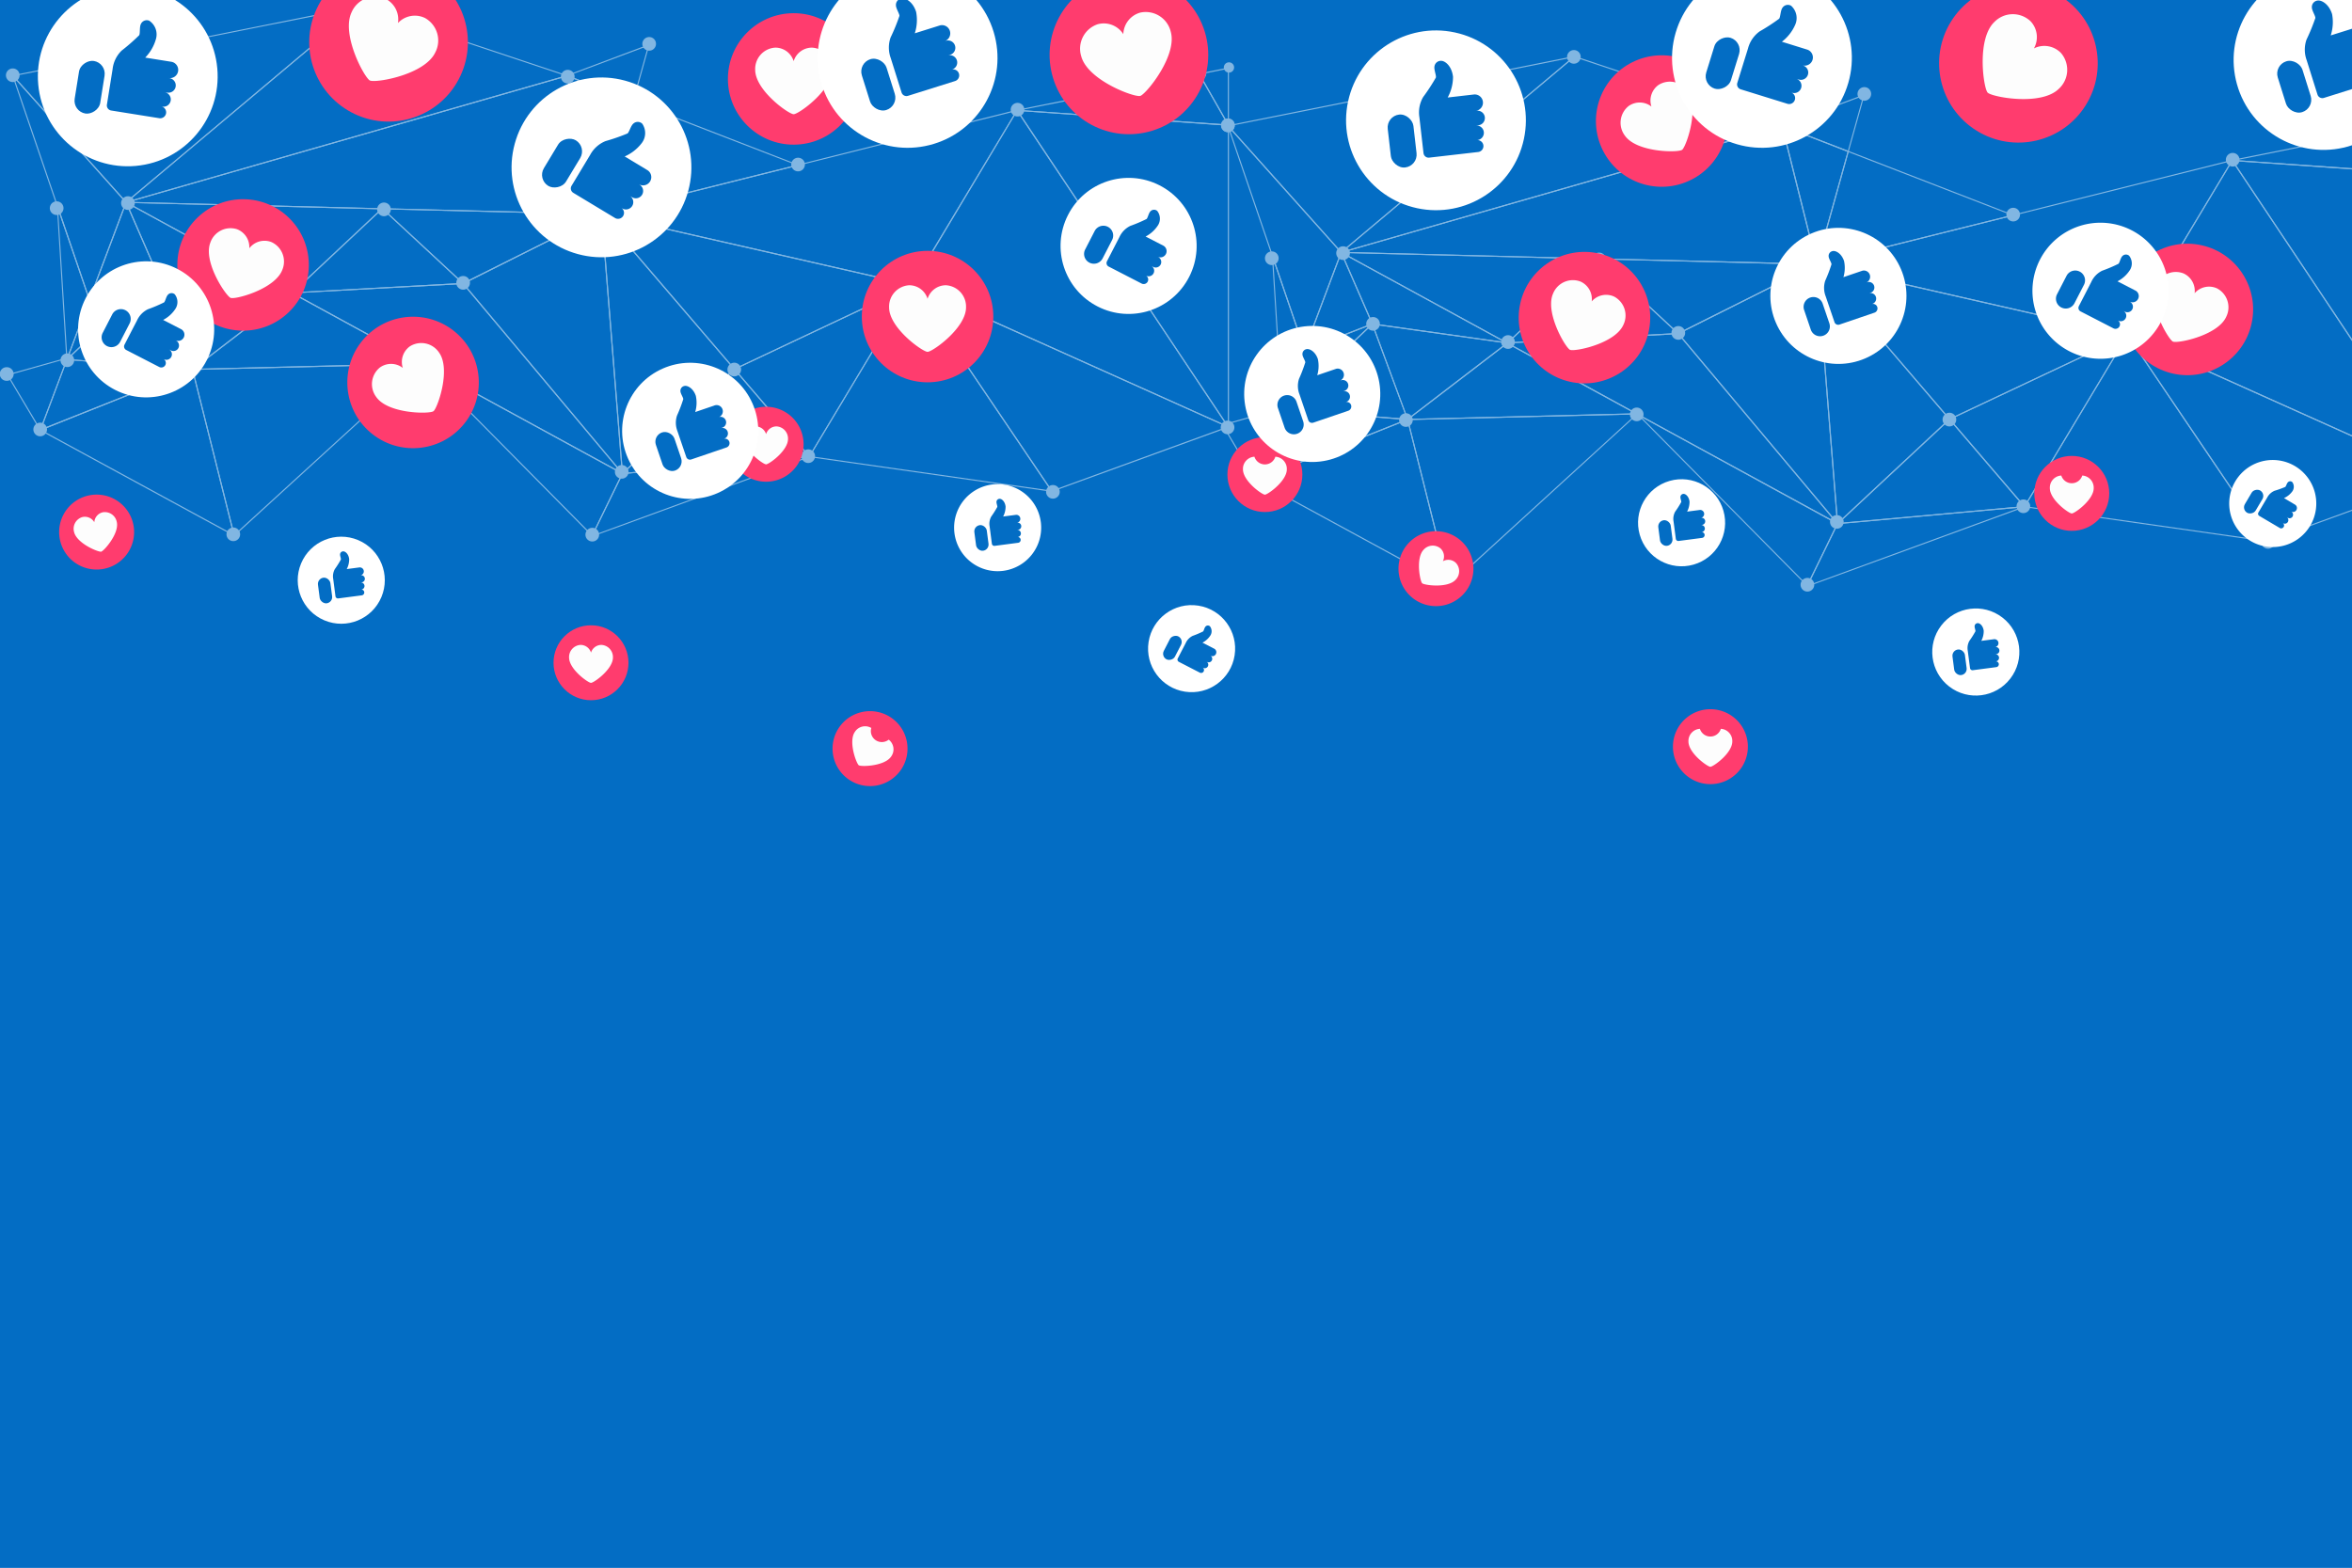 <svg xmlns="http://www.w3.org/2000/svg" xmlns:xlink="http://www.w3.org/1999/xlink" width="300" height="200" viewBox="0 0 300 200"><defs><style>.a{fill:#036dc4;}.b{clip-path:url(#a);}.c{opacity:0.5;}.d{fill:#fff;}.e{fill:#ff3c6e;}.f{fill:#fdfdfd;}</style><clipPath id="a"><rect class="a" width="300" height="200"/></clipPath></defs><rect class="a" width="300" height="200"/><rect class="a" width="300" height="200"/><g class="b"><g class="c"><path class="d" d="M60.815,103.116l.171-.137,12.746-9.77.046.028,16.742,9.144-.262.011ZM73.749,93.38l-12.507,9.577,28.753-.7Z" transform="translate(-36.48 -55.911)"/><path class="d" d="M133.865,115.517l.416.228,25.5,13.927-.028.062-3.905,8.009-.068-.063ZM159.6,129.734l-24.973-13.647,21.189,21.422Z" transform="translate(-80.298 -69.292)"/><path class="d" d="M12.692,125.412v-.1l.046-.017,19.472-7.753.023.08,5.352,21.331-.142-.074Zm19.428-7.684-19.2,7.644,24.449,13.3Z" transform="translate(-7.613 -70.505)"/><path class="d" d="M61.141,116.528h.086l29.243-.712.143.085-.074.057L66.505,137.917l-.034-.12Zm29.2-.575-29.026.713,5.261,20.989Z" transform="translate(-36.675 -69.472)"/><path class="d" d="M92.824,91.5l.12-.109h.017l21.816-1.2.028.028,20.556,24.529-.325-.177-25.447-13.9-.08-.091-.091-.011Zm21.889-1.164-21.564,1.18,16.326,8.927h.092l.114.12,25.1,13.709Z" transform="translate(-55.68 -54.099)"/><path class="d" d="M49.845,87.111l.114.012L67.1,89.534l.188.092-.08.062L54.417,99.493l-.029-.091Zm17.169,2.548L50.061,87.282,54.48,99.264Z" transform="translate(-29.899 -52.253)"/><path class="d" d="M12.593,123.609l.052-.142,3.4-9.047.046.011,16.32,1.277Zm3.54-9.047-3.306,8.8L31.8,115.8Z" transform="translate(-7.554 -68.634)"/><path class="d" d="M39.475,64.319l.291.012,32.812.821-.125.114L60.994,76.005l-.159-.018Zm32.76.963-32.19-.809L60.886,75.862h.057Z" transform="translate(-23.679 -38.581)"/><path class="d" d="M20.927,98.193l3.032-8.083.063.171,8.892-3.455-.262.245Zm3.055-7.746L21.269,97.68,32.3,87.215Z" transform="translate(-12.553 -52.083)"/><path class="d" d="M20.956,98.116l.1-.12,11.6-10.985.034.1L37.225,99.4l-.109-.011ZM32.6,87.257,21.269,98l15.756,1.242Z" transform="translate(-12.57 -52.194)"/><path class="d" d="M3.661,23.405l14.7,16.434-.018.034L13.6,52.483l-.068-.177ZM18.2,39.868,4.015,24.009,13.6,52.078Z" transform="translate(-2.196 -14.039)"/><path class="d" d="M3.775,10.694l.114-.017L48.318,1.8l-.206.171L18.339,26.986l-.046-.057ZM47.816,2.041,4.043,10.785,18.357,26.8Z" transform="translate(-2.264 -1.077)"/><path class="d" d="M121.5,66.37l28.4.7-17.956,9-.034-.04Zm27.841.832-27.482-.678,10.1,9.366Z" transform="translate(-72.881 -39.812)"/><path class="d" d="M39.075,40.239l.434-.125,56.3-16.167.017.074,4.446,17.74h-.091L72.2,41.06l-.011.005h-.023ZM95.7,24.118l-55.727,16,32.162.816.062-.068.063.068,27.824.684Z" transform="translate(-23.439 -14.364)"/><path class="d" d="M147.341,76.941l.074-.04,17.769-8.893.011.108,2.657,33.3Zm17.717-8.716-17.5,8.761L167.68,101Z" transform="translate(-88.382 -40.794)"/><path class="d" d="M180.476,23.89l.126.04,8.488,3.295-.017.051-4.087,14.65-.063-.251ZM188.93,27.3l-8.254-3.192L185,41.384Z" transform="translate(-108.258 -14.33)"/><path class="d" d="M191.53,46.669l.023-.12,4.042-14.468.074.028,21.222,8.22-.21.051Zm4.156-14.4-3.962,14.205L216.441,40.3Z" transform="translate(-114.888 -19.244)"/><path class="d" d="M197.9,130.944l.154-.137,14.331-13.367.057.051,9.639,11.27-.125.005Zm14.479-13.3L198.3,130.773l23.5-2.132Z" transform="translate(-118.708 -70.446)"/><path class="d" d="M191.3,68.008l.2.046,39.7,9.064-.062.136-.028.012L208.427,87.971l-.051-.04ZM230.944,77.2l-39.264-8.967L208.45,87.805Z" transform="translate(-114.752 -40.794)"/><path class="d" d="M233.825,101.421l.092-.04L256.77,90.6l-.114.188L243.5,112.713l-.062-.068Zm22.6-10.506-22.38,10.551,9.446,11.013Z" transform="translate(-140.259 -54.347)"/><path class="d" d="M191.545,67.766l.142.16,16.976,19.826-.046.046L194.224,101.21l-.006-.148Zm16.93,19.974L191.716,68.182l2.628,32.726Z" transform="translate(-114.897 -40.649)"/><path class="d" d="M92.71,77.264l.148-.125L104.31,66.4h.126l.017.011,10.392,9.646-.16.011Zm11.652-10.734L93.092,77.11l21.417-1.174-10.124-9.406Z" transform="translate(-55.612 -39.829)"/><path class="d" d="M39.446,27.1l.257-.216,29.774-25L96.216,10.8,96,10.864ZM69.493,2.034,40.033,26.785l55.716-16Z" transform="translate(-23.661 -1.128)"/><path class="d" d="M180.234,18.1l.171-.062,10.569-3.968-.034.126-2.03,7.268Zm10.535-3.8-10.147,3.8,8.2,3.175Z" transform="translate(-108.112 -8.443)"/><path class="d" d="M322.9,28.132l.507-.1,23.275-4.657.028.046,3.733,6.549v.086h-.08Zm23.714-4.595L323.94,28.069l26.319,1.841Z" transform="translate(-193.692 -14.023)"/><path class="d" d="M381.979,22.286l.091-.017,3.813-.758v7.6l-.136-.222Zm3.762-.6-3.545.707,3.545,6.2Z" transform="translate(-229.128 -12.903)"/><path class="d" d="M323.871,35l.137.006,27.02,1.887V75.422l.188.1-.188.012v.188l-.159-.222Zm27.014,2.03-26.74-1.882,26.74,40.12Z" transform="translate(-194.272 -20.995)"/><path class="d" d="M188.553,155.5l.017-.046,3.876-7.964h.04l24.375-2.212-.5.188-27.716,10.13Zm3.985-7.878-3.8,7.8,27.077-9.907Z" transform="translate(-113.102 -87.142)"/><path class="d" d="M191.032,48.269l.279-.074,25.071-6.265h0L244.468,34.9l-.091.142L230.986,57.39l-.057-.011Zm25.315-6.19-24.722,6.179,39.287,8.972,13.27-22.112-27.738,6.937v.114Z" transform="translate(-114.59 -20.936)"/><path class="d" d="M257.7,112.7,270.885,90.75l.108-.063.034.051,17.849,26.41-.148-.017Zm13.259-21.827-13.037,21.719,30.668,4.378Z" transform="translate(-154.58 -54.398)"/><path class="d" d="M290.38,90.5l.228.1L330.887,108.7l.08.068-.091.057-22.568,8.214-.022-.046Zm40.29,18.241-39.9-17.916,17.6,26.039Z" transform="translate(-174.183 -54.287)"/><path class="d" d="M290.522,57.324l.04-.08L304,34.859l.051.091,27.06,40.576L290.608,57.353ZM304,35.121,290.727,57.245,330.738,75.2Z" transform="translate(-174.268 -20.91)"/><path class="d" d="M39.831,64.119l.182.1L61.453,75.93l-.377-.051L43.9,73.462l-.017-.04Zm20.88,11.572L40.122,64.432l3.871,8.9Z" transform="translate(-23.892 -38.461)"/><path class="d" d="M28.32,76.658l.006-.017,4.737-12.592.074.153,4,9.2-.062.023-8.7,3.375Zm4.754-12.239L28.48,76.612l8.471-3.295Z" transform="translate(-16.988 -38.419)"/><path class="d" d="M18.036,64.4l4.258,12.466-.005.028L19.3,84.823l-.017-.325Zm4.115,12.466L18.235,65.425,19.4,84.168Z" transform="translate(-10.819 -38.633)"/><path class="d" d="M113.922.872a.869.869,0,0,1-1.738,0,.869.869,0,1,1,1.738,0Z" transform="translate(-67.293)"/><path class="d" d="M40.349,63.439a.872.872,0,1,1-.872-.872A.867.867,0,0,1,40.349,63.439Z" transform="translate(-23.157 -37.53)"/><path class="d" d="M49.9,85.983a.869.869,0,1,1-.866-.866A.863.863,0,0,1,49.9,85.983Z" transform="translate(-28.891 -51.057)"/><path class="d" d="M17.628,65.062a.872.872,0,1,1-.872-.872A.868.868,0,0,1,17.628,65.062Z" transform="translate(-9.528 -38.504)"/><path class="d" d="M3.634,22.691a.869.869,0,1,1-.872-.867A.865.865,0,0,1,3.634,22.691Z" transform="translate(-1.137 -13.091)"/><path class="d" d="M121.962,65.447a.872.872,0,1,1-.872-.872A.872.872,0,0,1,121.962,65.447Z" transform="translate(-72.112 -38.735)"/><path class="d" d="M92.93,91.773a.872.872,0,1,1-.872-.872A.868.868,0,0,1,92.93,91.773Z" transform="translate(-54.697 -54.526)"/><path class="d" d="M21.033,113.54a.872.872,0,1,1-.872-.872A.868.868,0,0,1,21.033,113.54Z" transform="translate(-11.57 -67.583)"/><path class="d" d="M60.387,116.659a.87.87,0,1,1-.872-.872A.864.864,0,0,1,60.387,116.659Z" transform="translate(-35.18 -69.454)"/><path class="d" d="M12.38,135.615a.87.87,0,1,1-.872-.867A.865.865,0,0,1,12.38,135.615Z" transform="translate(-6.383 -80.828)"/><path class="d" d="M1.739,117.941a.863.863,0,0,1-.867.867.87.87,0,1,1,0-1.739A.864.864,0,0,1,1.739,117.941Z" transform="translate(0 -70.223)"/><path class="d" d="M73.935,169.054a.869.869,0,1,1-.872-.872A.865.865,0,0,1,73.935,169.054Z" transform="translate(-43.306 -100.883)"/><path class="d" d="M147.2,88.861a.872.872,0,1,1-.872-.866A.868.868,0,0,1,147.2,88.861Z" transform="translate(-87.254 -52.783)"/><path class="d" d="M133.951,114.85a.87.87,0,1,1-.867-.872A.864.864,0,0,1,133.951,114.85Z" transform="translate(-79.307 -68.369)"/><path class="d" d="M197.743,149.139a.869.869,0,1,1-.872-.872A.863.863,0,0,1,197.743,149.139Z" transform="translate(-117.572 -88.937)"/><path class="d" d="M188.36,169.149a.872.872,0,1,1-.872-.866A.865.865,0,0,1,188.36,169.149Z" transform="translate(-111.941 -100.944)"/><path class="d" d="M233.618,116.5a.872.872,0,1,1-.872-.866A.865.865,0,0,1,233.618,116.5Z" transform="translate(-139.088 -69.361)"/><path class="d" d="M257.2,144.134a.87.87,0,1,1-.872-.867A.865.865,0,0,1,257.2,144.134Z" transform="translate(-153.239 -85.938)"/><path class="d" d="M290.6,89.473a.872.872,0,1,1-.872-.867A.868.868,0,0,1,290.6,89.473Z" transform="translate(-173.269 -53.15)"/><path class="d" d="M390.854,134.965a.87.87,0,1,1-.867-.872A.864.864,0,0,1,390.854,134.965Z" transform="translate(-233.408 -80.435)"/><path class="d" d="M335.183,155.507a.869.869,0,1,1-.872-.872A.865.865,0,0,1,335.183,155.507Z" transform="translate(-200.015 -92.757)"/><path class="d" d="M180.54,23.138a.872.872,0,1,1-.872-.872A.869.869,0,0,1,180.54,23.138Z" transform="translate(-107.25 -13.356)"/><path class="d" d="M206.5,12.682a.87.87,0,1,1-.866-.872A.864.864,0,0,1,206.5,12.682Z" transform="translate(-122.827 -7.084)"/><path class="d" d="M253.955,51.159a.869.869,0,1,1-.872-.872A.863.863,0,0,1,253.955,51.159Z" transform="translate(-151.291 -30.164)"/><path class="d" d="M323.914,33.666a.869.869,0,1,1-.872-.872A.864.864,0,0,1,323.914,33.666Z" transform="translate(-193.256 -19.671)"/><path class="d" d="M390.968,38.652a.869.869,0,1,1-.872-.872A.864.864,0,0,1,390.968,38.652Z" transform="translate(-233.477 -22.662)"/><path class="d" d="M391.409,20.528a.655.655,0,1,1-.655-.656A.652.652,0,0,1,391.409,20.528Z" transform="translate(-233.998 -11.92)"/><path class="d" d="M381.908,22.079a.869.869,0,1,1-.872-.867A.865.865,0,0,1,381.908,22.079Z" transform="translate(-228.043 -12.724)"/><path class="d" d="M191.609,67.029a.872.872,0,1,1-.872-.872A.867.867,0,0,1,191.609,67.029Z" transform="translate(-113.889 -39.684)"/><path class="d" d="M9.808,114.759l-3.3,8.762-4.075-6.852-.142.034,4.161,7,.04.034h.08l3.391-9.018Z" transform="translate(-1.376 -68.814)"/><path class="d" d="M10.006,113.936l-7.77,2.183.114.114,7.655-2.16Z" transform="translate(-1.341 -68.344)"/><g transform="translate(155.749 6.388)"><path class="d" d="M448.141,119.08l.171-.136,12.746-9.771.046.029,16.742,9.144-.262.011Zm12.934-9.736-12.507,9.577,28.753-.7Z" transform="translate(-424.564 -71.875)"/><path class="d" d="M521.191,131.482l.416.228,25.5,13.926-.028.062-3.9,8.009-.068-.063ZM546.923,145.7l-24.973-13.647,21.189,21.422Z" transform="translate(-468.382 -85.257)"/><path class="d" d="M400.019,141.377v-.1l.046-.017,19.472-7.753.023.08,5.352,21.331-.142-.074Zm19.427-7.684-19.2,7.644,24.449,13.3Z" transform="translate(-395.698 -86.47)"/><path class="d" d="M448.468,132.493h.086l29.243-.712.143.085-.074.057-24.033,21.958-.034-.12Zm29.2-.576-29.026.713,5.262,20.989Z" transform="translate(-424.76 -85.437)"/><path class="d" d="M480.15,107.464l.12-.108h.017l21.816-1.2.028.029,20.556,24.529-.325-.177-25.447-13.9-.08-.091-.091-.011Zm21.89-1.163-21.565,1.18,16.326,8.927h.092l.114.12,25.1,13.709Z" transform="translate(-443.764 -70.063)"/><path class="d" d="M437.171,103.076l.114.012,17.141,2.411.188.092-.08.062-12.792,9.8-.029-.091Zm17.169,2.548-16.953-2.377,4.418,11.982Z" transform="translate(-417.984 -68.218)"/><path class="d" d="M399.919,139.574l.052-.142,3.4-9.046.045.011,16.32,1.277Zm3.541-9.046-3.307,8.8,18.977-7.565Z" transform="translate(-395.638 -84.599)"/><path class="d" d="M426.8,80.283l.291.012,32.812.821-.125.114L448.32,91.969l-.159-.018Zm32.76.963-32.19-.809,20.841,11.389h.057Z" transform="translate(-411.763 -54.546)"/><path class="d" d="M408.253,114.158l3.032-8.083.063.171,8.892-3.454-.262.245Zm3.055-7.747-2.713,7.234,11.03-10.466Z" transform="translate(-400.637 -68.048)"/><path class="d" d="M408.282,114.081l.1-.12,11.595-10.984.034.1,4.538,12.29-.109-.011Zm11.64-10.859L408.6,113.961l15.756,1.243Z" transform="translate(-400.655 -68.159)"/><path class="d" d="M390.988,39.37l14.7,16.434-.017.034-4.743,12.61-.068-.177Zm14.536,16.463L391.342,39.974l9.587,28.069Z" transform="translate(-390.281 -30.004)"/><path class="d" d="M391.1,26.658l.114-.017,44.429-8.881-.205.171L405.665,42.95l-.046-.057Zm44.041-8.653-43.773,8.744,14.314,16.013Z" transform="translate(-390.349 -17.042)"/><path class="d" d="M508.826,82.334l28.4.7-17.957,9-.034-.04Zm27.841.832-27.481-.678,10.1,9.366Z" transform="translate(-460.965 -55.776)"/><path class="d" d="M426.4,56.2l.434-.125,56.3-16.167.017.074,4.446,17.74H487.5l-27.978-.7-.011.005h-.023Zm56.628-16.12-55.727,16,32.162.816.062-.068.063.068,27.824.684Z" transform="translate(-411.523 -30.329)"/><path class="d" d="M534.667,92.9l.074-.04,17.768-8.893.011.109,2.657,33.3Zm17.717-8.716-17.5,8.761,20.122,24.01Z" transform="translate(-476.466 -56.759)"/><path class="d" d="M567.8,39.854l.126.04,8.488,3.294-.017.051-4.087,14.65-.063-.251Zm8.454,3.415L568,40.076l4.321,17.272Z" transform="translate(-496.342 -30.295)"/><path class="d" d="M578.857,62.633l.023-.12,4.042-14.468.074.029,21.222,8.22-.211.052Zm4.156-14.4-3.962,14.206,24.717-6.174Z" transform="translate(-502.973 -35.208)"/><path class="d" d="M585.224,146.908l.154-.137L599.709,133.4l.056.052,9.64,11.27-.126.005ZM599.7,133.6l-14.08,13.134,23.5-2.132Z" transform="translate(-506.792 -86.41)"/><path class="d" d="M578.629,83.972l.2.046,39.7,9.064-.062.137-.028.012-22.693,10.705-.052-.04Zm39.641,9.195L579.005,84.2l16.771,19.569Z" transform="translate(-502.836 -56.759)"/><path class="d" d="M621.151,117.386l.092-.04L644.1,106.567l-.114.188L630.83,128.678l-.062-.068Zm22.6-10.506-22.379,10.551,9.446,11.013Z" transform="translate(-528.343 -70.312)"/><path class="d" d="M578.871,83.73l.142.16,16.976,19.826-.045.046L581.55,117.174l-.006-.148ZM595.8,103.7,579.042,84.146l2.628,32.726Z" transform="translate(-502.981 -56.613)"/><path class="d" d="M480.036,93.228l.148-.126,11.452-10.739h.125l.017.011,10.392,9.645-.16.011Zm11.652-10.734-11.27,10.58L501.834,91.9l-10.124-9.406Z" transform="translate(-443.696 -55.793)"/><path class="d" d="M426.772,43.064l.257-.217,29.773-25,26.74,8.921-.216.062ZM456.819,18,427.359,42.75l55.716-16Z" transform="translate(-411.746 -17.093)"/><path class="d" d="M567.56,34.07l.171-.062L578.3,30.04l-.034.126-2.03,7.268Zm10.534-3.8-10.147,3.8,8.2,3.175Z" transform="translate(-496.197 -24.408)"/><path class="d" d="M710.229,44.1l.507-.1,23.275-4.657.028.046,3.734,6.549v.086h-.08ZM733.943,39.5l-22.676,4.532,26.319,1.841Z" transform="translate(-581.776 -29.988)"/><path class="d" d="M769.3,38.25l.091-.017,3.813-.758v7.6l-.136-.222Zm3.762-.6-3.545.707,3.545,6.2Z" transform="translate(-617.212 -28.868)"/><path class="d" d="M711.2,50.966l.136.006,27.02,1.887V91.387l.188.1-.188.012v.188l-.159-.222ZM738.212,53l-26.74-1.882,26.74,40.12Z" transform="translate(-582.357 -36.96)"/><path class="d" d="M575.879,171.461l.017-.046,3.876-7.964h.04l24.375-2.212-.5.188-27.716,10.13Zm3.985-7.878-3.8,7.8,27.077-9.907Z" transform="translate(-501.187 -103.107)"/><path class="d" d="M578.358,64.233l.28-.074,25.07-6.264h0l28.086-7.029-.091.142-13.39,22.345-.057-.011Zm25.315-6.19-24.722,6.18,39.287,8.972,13.27-22.112L603.77,58.02v.114Z" transform="translate(-502.674 -36.9)"/><path class="d" d="M645.026,128.666l13.185-21.952.109-.063.034.052,17.849,26.41-.148-.017Zm13.26-21.827-13.037,21.719,30.668,4.378Z" transform="translate(-542.664 -70.363)"/><path class="d" d="M677.707,106.466l.227.1,40.279,18.093.08.068-.091.057L695.635,133l-.023-.046ZM718,124.707l-39.9-17.916,17.6,26.039Z" transform="translate(-562.268 -70.252)"/><path class="d" d="M677.848,73.289l.04-.08L691.33,50.824l.051.091,27.06,40.575L677.934,73.318Zm13.482-22.2L678.053,73.209l40.012,17.957Z" transform="translate(-562.352 -36.875)"/><path class="d" d="M427.157,80.083l.182.1,21.44,11.715-.377-.052-17.175-2.417-.018-.04Zm20.88,11.572L427.448,80.4l3.871,8.9Z" transform="translate(-411.977 -54.426)"/><path class="d" d="M415.646,92.622l.006-.017,4.737-12.592.074.154,4,9.2-.062.022-8.7,3.375ZM420.4,80.383l-4.594,12.194,8.471-3.3Z" transform="translate(-405.072 -54.384)"/><path class="d" d="M405.362,80.369l4.258,12.467-.005.028-2.987,7.923-.017-.325Zm4.115,12.467-3.916-11.446,1.164,18.743Z" transform="translate(-398.903 -54.597)"/><path class="d" d="M501.248,16.837a.869.869,0,1,1-.872-.872A.863.863,0,0,1,501.248,16.837Z" transform="translate(-455.377 -15.965)"/><path class="d" d="M427.676,79.4a.872.872,0,1,1-.872-.872A.867.867,0,0,1,427.676,79.4Z" transform="translate(-411.242 -53.495)"/><path class="d" d="M437.229,101.948a.869.869,0,1,1-.866-.866A.864.864,0,0,1,437.229,101.948Z" transform="translate(-416.976 -67.022)"/><path class="d" d="M404.954,81.027a.872.872,0,1,1-.872-.872A.867.867,0,0,1,404.954,81.027Z" transform="translate(-397.612 -54.469)"/><path class="d" d="M390.96,38.656a.87.87,0,1,1-.873-.867A.865.865,0,0,1,390.96,38.656Z" transform="translate(-389.221 -29.056)"/><path class="d" d="M509.288,81.412a.873.873,0,1,1-.872-.872A.873.873,0,0,1,509.288,81.412Z" transform="translate(-460.196 -54.7)"/><path class="d" d="M480.256,107.738a.872.872,0,1,1-.872-.872A.868.868,0,0,1,480.256,107.738Z" transform="translate(-442.782 -70.491)"/><path class="d" d="M408.359,129.5a.872.872,0,1,1-.872-.872A.869.869,0,0,1,408.359,129.5Z" transform="translate(-399.655 -83.548)"/><path class="d" d="M447.714,132.624a.869.869,0,1,1-.872-.872A.863.863,0,0,1,447.714,132.624Z" transform="translate(-423.265 -85.419)"/><path class="d" d="M399.707,151.579a.869.869,0,1,1-.872-.867A.865.865,0,0,1,399.707,151.579Z" transform="translate(-394.468 -96.792)"/><path class="d" d="M461.261,185.019a.869.869,0,1,1-.872-.872A.865.865,0,0,1,461.261,185.019Z" transform="translate(-431.391 -116.848)"/><path class="d" d="M534.531,104.826a.872.872,0,1,1-.872-.866A.869.869,0,0,1,534.531,104.826Z" transform="translate(-475.338 -68.748)"/><path class="d" d="M521.278,130.815a.869.869,0,1,1-.867-.872A.864.864,0,0,1,521.278,130.815Z" transform="translate(-467.392 -84.334)"/><path class="d" d="M585.069,165.1a.869.869,0,1,1-.872-.872A.863.863,0,0,1,585.069,165.1Z" transform="translate(-505.657 -104.902)"/><path class="d" d="M575.686,185.113a.872.872,0,1,1-.872-.866A.865.865,0,0,1,575.686,185.113Z" transform="translate(-500.025 -116.908)"/><path class="d" d="M620.945,132.462a.872.872,0,1,1-.872-.866A.865.865,0,0,1,620.945,132.462Z" transform="translate(-527.173 -85.326)"/><path class="d" d="M644.529,160.1a.87.87,0,1,1-.872-.867A.865.865,0,0,1,644.529,160.1Z" transform="translate(-541.323 -101.902)"/><path class="d" d="M677.926,105.438a.872.872,0,1,1-.872-.867A.869.869,0,0,1,677.926,105.438Z" transform="translate(-561.353 -69.115)"/><path class="d" d="M778.18,150.929a.87.87,0,1,1-.867-.872A.864.864,0,0,1,778.18,150.929Z" transform="translate(-621.493 -96.399)"/><path class="d" d="M722.509,171.471a.869.869,0,1,1-.872-.872A.865.865,0,0,1,722.509,171.471Z" transform="translate(-588.099 -108.721)"/><path class="d" d="M567.866,39.1a.872.872,0,1,1-.872-.872A.868.868,0,0,1,567.866,39.1Z" transform="translate(-495.334 -29.321)"/><path class="d" d="M593.829,28.647a.87.87,0,1,1-.866-.872A.863.863,0,0,1,593.829,28.647Z" transform="translate(-510.911 -23.049)"/><path class="d" d="M641.281,67.124a.869.869,0,1,1-.872-.872A.864.864,0,0,1,641.281,67.124Z" transform="translate(-539.375 -46.129)"/><path class="d" d="M711.241,49.63a.869.869,0,1,1-.872-.872A.864.864,0,0,1,711.241,49.63Z" transform="translate(-581.34 -35.636)"/><path class="d" d="M778.294,54.616a.869.869,0,1,1-.872-.872A.863.863,0,0,1,778.294,54.616Z" transform="translate(-621.561 -38.627)"/><path class="d" d="M778.735,36.492a.656.656,0,1,1-.656-.655A.652.652,0,0,1,778.735,36.492Z" transform="translate(-622.082 -27.885)"/><path class="d" d="M769.234,38.043a.869.869,0,1,1-.872-.867A.865.865,0,0,1,769.234,38.043Z" transform="translate(-616.127 -28.688)"/><path class="d" d="M578.935,82.993a.872.872,0,1,1-.872-.872A.867.867,0,0,1,578.935,82.993Z" transform="translate(-501.974 -55.648)"/><path class="d" d="M397.134,130.724l-3.3,8.762-4.075-6.852-.142.034,4.161,7,.04.034h.08l3.391-9.018Z" transform="translate(-389.461 -84.779)"/><path class="d" d="M397.332,129.9l-7.77,2.183.114.114,7.656-2.16Z" transform="translate(-389.426 -84.309)"/></g></g><g transform="translate(192.077 30.5)"><circle class="e" cx="8.386" cy="8.386" r="8.386" transform="translate(0 16.363) rotate(-77.321)"/><path class="f" d="M503.634,95a2.725,2.725,0,0,0-1.19-3.621A2.441,2.441,0,0,0,499.6,92a2.442,2.442,0,0,0-1.436-2.534A2.724,2.724,0,0,0,494.672,91c-1.016,2.276,1.312,6.441,2.052,7.1a.451.451,0,0,0,.044.038.388.388,0,0,0,.066.042l.006,0,.006,0a.35.35,0,0,0,.075.021.409.409,0,0,0,.057.008C497.962,98.322,502.617,97.275,503.634,95Z" transform="translate(-488.652 -84.049)"/></g><g transform="translate(268.98 29.456)"><circle class="e" cx="8.386" cy="8.386" r="8.386" transform="translate(0 16.363) rotate(-77.321)"/><path class="f" d="M695.818,92.392a2.725,2.725,0,0,0-1.19-3.621,2.442,2.442,0,0,0-2.845.622,2.443,2.443,0,0,0-1.436-2.534,2.725,2.725,0,0,0-3.49,1.531c-1.016,2.276,1.312,6.441,2.052,7.1a.357.357,0,0,0,.044.037.373.373,0,0,0,.066.042l.006,0,.006,0a.347.347,0,0,0,.076.021.4.4,0,0,0,.057.008C690.146,95.714,694.8,94.668,695.818,92.392Z" transform="translate(-680.836 -81.442)"/></g><g transform="translate(178.378 67.767)"><path class="e" d="M454.037,177.406a4.78,4.78,0,1,1-.211-6.757A4.78,4.78,0,0,1,454.037,177.406Z" transform="translate(-445.773 -169.352)"/><path class="f" d="M456.972,178.323a1.553,1.553,0,0,0,.036-2.172,1.392,1.392,0,0,0-1.649-.2,1.391,1.391,0,0,0-.3-1.633,1.553,1.553,0,0,0-2.166.171c-.973,1.036-.5,3.714-.223,4.206a.243.243,0,0,0,.017.028.2.2,0,0,0,.028.035l0,0,0,0a.212.212,0,0,0,.036.026l.03.015C453.3,179.051,456,179.359,456.972,178.323Z" transform="translate(-449.695 -172.115)"/></g><g transform="translate(7.543 63.098)"><path class="e" d="M28.288,161.375a4.781,4.781,0,1,1-5.744-3.565A4.781,4.781,0,0,1,28.288,161.375Z" transform="translate(-18.851 -157.683)"/><path class="f" d="M28.991,164.513A1.553,1.553,0,0,0,27.2,163.28a1.391,1.391,0,0,0-1.076,1.264,1.392,1.392,0,0,0-1.526-.655,1.553,1.553,0,0,0-1.056,1.9c.324,1.384,2.817,2.471,3.379,2.514l.033,0a.2.2,0,0,0,.044,0l0,0h0a.2.2,0,0,0,.042-.016.179.179,0,0,0,.028-.016C27.562,167.977,29.314,165.9,28.991,164.513Z" transform="translate(-21.638 -161.021)"/></g><g transform="translate(259.477 58.164)"><circle class="e" cx="4.78" cy="4.78" r="4.78"/><path class="f" d="M658.991,153.215a1.553,1.553,0,0,0-1.461-1.608,1.4,1.4,0,0,1-2.673,0,1.553,1.553,0,0,0-1.461,1.608c0,1.421,2.18,3.048,2.717,3.218l.032.009a.226.226,0,0,0,.044.006h.008a.235.235,0,0,0,.044-.006l.032-.009C656.811,156.262,658.991,154.636,658.991,153.215Z" transform="translate(-651.413 -149.104)"/></g><g transform="translate(156.558 55.763)"><circle class="e" cx="4.78" cy="4.78" r="4.78"/><path class="f" d="M401.794,147.215a1.553,1.553,0,0,0-1.461-1.608,1.4,1.4,0,0,1-2.673,0,1.553,1.553,0,0,0-1.461,1.608c0,1.421,2.18,3.048,2.717,3.218l.032.009a.228.228,0,0,0,.044.006H399a.237.237,0,0,0,.044-.006l.032-.009C399.614,150.262,401.794,148.636,401.794,147.215Z" transform="translate(-394.216 -143.104)"/></g><g transform="translate(70.603 79.772)"><circle class="e" cx="4.78" cy="4.78" r="4.78"/><path class="f" d="M186.991,207.215a1.553,1.553,0,0,0-1.461-1.608,1.392,1.392,0,0,0-1.337.985,1.391,1.391,0,0,0-1.336-.985,1.553,1.553,0,0,0-1.461,1.608c0,1.421,2.18,3.048,2.717,3.218l.032.009a.227.227,0,0,0,.044.006h.008a.235.235,0,0,0,.044-.006l.031-.009C184.811,210.262,186.991,208.636,186.991,207.215Z" transform="translate(-179.413 -203.104)"/></g><g transform="translate(92.937 51.895)"><path class="e" d="M241.814,134.466a4.78,4.78,0,1,1-4.781-4.78A4.781,4.781,0,0,1,241.814,134.466Z" transform="translate(-232.253 -129.686)"/><path class="f" d="M242.8,137.548a1.554,1.554,0,0,0-1.461-1.608,1.392,1.392,0,0,0-1.336.985,1.392,1.392,0,0,0-1.336-.985,1.553,1.553,0,0,0-1.461,1.608c0,1.421,2.18,3.048,2.717,3.218l.032.009a.2.2,0,0,0,.044.006h.008a.2.2,0,0,0,.044-.006l.032-.009C240.624,140.6,242.8,138.969,242.8,137.548Z" transform="translate(-235.226 -133.437)"/></g><g transform="translate(213.384 90.478)"><path class="e" d="M542.814,230.888a4.78,4.78,0,1,1-4.781-4.781A4.781,4.781,0,0,1,542.814,230.888Z" transform="translate(-533.253 -226.107)"/><path class="f" d="M543.8,233.969a1.554,1.554,0,0,0-1.461-1.608,1.4,1.4,0,0,1-2.673,0,1.553,1.553,0,0,0-1.461,1.608c0,1.421,2.18,3.048,2.717,3.218a.194.194,0,0,0,.032.009.2.2,0,0,0,.044.006h.008a.2.2,0,0,0,.044-.006.194.194,0,0,0,.032-.009C541.623,237.017,543.8,235.39,543.8,233.969Z" transform="translate(-536.226 -229.858)"/></g><g transform="translate(106.194 90.726)"><path class="e" d="M274.131,234.174a4.781,4.781,0,1,1-1.3-6.635A4.781,4.781,0,0,1,274.131,234.174Z" transform="translate(-265.383 -226.726)"/><path class="f" d="M276.631,235.394a1.554,1.554,0,0,0-.315-2.15,1.4,1.4,0,0,1-2.218-1.491,1.553,1.553,0,0,0-2.11.519c-.793,1.179.109,3.745.46,4.187a.314.314,0,0,0,.021.025.212.212,0,0,0,.033.03l0,0,0,0a.289.289,0,0,0,.072.029C273.121,236.707,275.838,236.574,276.631,235.394Z" transform="translate(-269.155 -229.608)"/></g><g transform="translate(109.926 32.002)"><circle class="e" cx="8.386" cy="8.386" r="8.386"/><path class="f" d="M293.217,93.767a2.725,2.725,0,0,0-2.563-2.821,2.441,2.441,0,0,0-2.344,1.728,2.441,2.441,0,0,0-2.344-1.728,2.725,2.725,0,0,0-2.563,2.821c0,2.493,3.824,5.346,4.767,5.645a.4.4,0,0,0,.055.016.369.369,0,0,0,.078.011h.014a.369.369,0,0,0,.078-.011.418.418,0,0,0,.055-.016C289.393,99.113,293.217,96.26,293.217,93.767Z" transform="translate(-279.924 -86.556)"/></g><g transform="translate(92.391 1.228)"><circle class="e" cx="8.386" cy="8.386" r="8.386" transform="translate(0 0.937) rotate(-3.203)"/><path class="f" d="M250.535,18a2.725,2.725,0,0,0-2.563-2.821,2.442,2.442,0,0,0-2.344,1.728,2.442,2.442,0,0,0-2.344-1.728A2.725,2.725,0,0,0,240.721,18c0,2.493,3.824,5.346,4.767,5.645a.352.352,0,0,0,.055.016.341.341,0,0,0,.078.011h.014a.344.344,0,0,0,.078-.011.365.365,0,0,0,.055-.016C246.711,23.344,250.535,20.491,250.535,18Z" transform="translate(-236.787 -10.331)"/></g><g transform="translate(40.862 36.967)"><circle class="e" cx="8.386" cy="8.386" r="8.386" transform="translate(0 12.735) rotate(-49.403)"/><path class="f" d="M127.148,110.592a2.725,2.725,0,0,0-3.72-.828,2.442,2.442,0,0,0-.919,2.763,2.442,2.442,0,0,0-2.912-.061,2.725,2.725,0,0,0-.468,3.782c1.437,2.037,6.207,2.164,7.15,1.864a.337.337,0,0,0,.054-.019.343.343,0,0,0,.07-.036l.005,0,.006,0a.381.381,0,0,0,.057-.054.374.374,0,0,0,.036-.045C127.106,117.165,128.585,112.629,127.148,110.592Z" transform="translate(-111.992 -102.557)"/></g><g transform="translate(19.148 21.94)"><circle class="e" cx="8.386" cy="8.386" r="8.386" transform="matrix(0.719, -0.695, 0.695, 0.719, 0, 11.659)"/><path class="f" d="M75.952,78.027a2.725,2.725,0,0,0-1.415-3.539,2.442,2.442,0,0,0-2.8.8,2.441,2.441,0,0,0-1.592-2.439,2.725,2.725,0,0,0-3.388,1.746c-.872,2.335,1.713,6.346,2.492,6.956a.394.394,0,0,0,.046.034.378.378,0,0,0,.069.038l.007,0,.006,0a.359.359,0,0,0,.076.017.478.478,0,0,0,.058,0C70.5,81.7,75.08,80.362,75.952,78.027Z" transform="translate(-59.086 -65.554)"/></g><g transform="translate(200.905 4.401)"><circle class="e" cx="8.386" cy="8.386" r="8.386" transform="matrix(0.916, -0.401, 0.401, 0.916, 0, 6.722)"/><path class="f" d="M525.148,27.259a2.725,2.725,0,0,0-3.72-.828,2.442,2.442,0,0,0-.919,2.763,2.441,2.441,0,0,0-2.911-.061,2.725,2.725,0,0,0-.468,3.782c1.437,2.037,6.207,2.164,7.15,1.864a.381.381,0,0,0,.054-.019.365.365,0,0,0,.07-.036l.005,0,.006,0a.364.364,0,0,0,.057-.054.373.373,0,0,0,.036-.045C525.106,33.832,526.585,29.3,525.148,27.259Z" transform="translate(-510.772 -20.004)"/></g><g transform="translate(243.519 -5.867)"><circle class="e" cx="10.118" cy="10.118" r="10.118" transform="matrix(0.528, -0.849, 0.849, 0.528, 0, 17.19)"/><path class="f" d="M641.671,14.078a3.288,3.288,0,0,0,.32-4.587,2.947,2.947,0,0,0-3.462-.6,2.945,2.945,0,0,0-.45-3.485,3.287,3.287,0,0,0-4.6.12c-2.172,2.08-1.469,7.793-.942,8.865a.492.492,0,0,0,.032.062.44.44,0,0,0,.055.077l.006,0,.005.007a.432.432,0,0,0,.074.058.535.535,0,0,0,.06.035C633.821,15.206,639.5,16.158,641.671,14.078Z" transform="translate(-622.619 3.151)"/></g><g transform="translate(131.359 -5.642)"><circle class="e" cx="10.118" cy="10.118" r="10.118" transform="matrix(0.956, -0.293, 0.293, 0.956, 0, 5.938)"/><path class="f" d="M355.88,6.333A3.287,3.287,0,0,0,352,3.865a2.947,2.947,0,0,0-2.178,2.757,2.946,2.946,0,0,0-3.278-1.265,3.288,3.288,0,0,0-2.085,4.1c.793,2.9,6.152,5.006,7.344,5.053a.5.5,0,0,0,.07,0,.449.449,0,0,0,.094-.012l.008,0h.008a.434.434,0,0,0,.087-.038.485.485,0,0,0,.059-.036C353.131,13.772,356.673,9.234,355.88,6.333Z" transform="translate(-337.901 3.38)"/></g><g transform="translate(36.115 -8.051)"><circle class="e" cx="10.118" cy="10.118" r="10.118" transform="matrix(0.423, -0.906, 0.906, 0.423, 0, 18.334)"/><path class="f" d="M122.215,6.044a3.288,3.288,0,0,0-1.291-4.413,2.946,2.946,0,0,0-3.456.636,2.946,2.946,0,0,0-1.63-3.113,3.287,3.287,0,0,0-4.27,1.706c-1.317,2.7,1.324,7.819,2.19,8.641a.483.483,0,0,0,.052.047.412.412,0,0,0,.078.053l.008,0,.007,0a.46.46,0,0,0,.09.029.467.467,0,0,0,.069.012C115.243,9.824,120.9,8.748,122.215,6.044Z" transform="translate(-102.822 8.722)"/></g><g transform="translate(210.532 -6.817)"><circle class="d" cx="11.466" cy="11.466" r="11.466" transform="translate(0 22.023) rotate(-73.825)"/><g transform="translate(6.613 7.44)"><rect class="a" width="6.793" height="3.3" rx="1.65" transform="translate(0 10.199) rotate(-72.773)"/><path class="a" d="M562.123,9.3l-.112-.035a1.05,1.05,0,1,0,.622-2.006l-3.217-1a5.5,5.5,0,0,0,1.69-2.146,2.1,2.1,0,0,0-.519-2.449.828.828,0,0,0-1.1.264c-.254.348-.247,1.158-.419,1.393a24.8,24.8,0,0,1-2.489,1.62,3.885,3.885,0,0,0-1.483,2.176L554.54,8.9l-.552,1.781-.257.829a.656.656,0,0,0,.431.818l5.977,1.853a.761.761,0,0,0,.451-1.453l.1.032a.932.932,0,1,0,.552-1.78l.328.1a.932.932,0,0,0,.552-1.781Z" transform="translate(-549.28 -1.558)"/></g></g><g transform="translate(169.543 1.735)"><circle class="d" cx="11.466" cy="11.466" r="11.466" transform="translate(0 22.421) rotate(-77.891)"/><g transform="translate(7.276 6.025)"><rect class="a" width="3.3" height="6.793" rx="1.65" transform="matrix(0.993, -0.114, 0.114, 0.993, 0, 7.046)"/><path class="a" d="M459.67,25.759l-.117.014a1.05,1.05,0,0,0-.24-2.086l-3.346.385a5.5,5.5,0,0,0,.681-2.645c-.154-1.341-.974-2-1.463-2.032a.828.828,0,0,0-.9.686c-.092.421.241,1.159.178,1.444a24.788,24.788,0,0,1-1.624,2.487,3.886,3.886,0,0,0-.479,2.589l.213,1.852.212,1.852.1.862a.655.655,0,0,0,.724.575l6.216-.714a.761.761,0,1,0-.174-1.511l.106-.012a.932.932,0,1,0-.212-1.852l.341-.039a.932.932,0,0,0-.213-1.852Z" transform="translate(-448.133 -19.392)"/></g></g><g transform="translate(62.649 7.284)"><circle class="d" cx="11.466" cy="11.466" r="11.466" transform="translate(0 22.13) rotate(-74.812)"/><g transform="translate(5.874 8.267)"><rect class="a" width="6.793" height="3.3" rx="1.65" transform="translate(0 7.314) rotate(-58.904)"/><path class="a" d="M190.725,46.872l-.1-.061a1.05,1.05,0,0,0,1.084-1.8l-2.884-1.74a5.5,5.5,0,0,0,2.155-1.678,2.1,2.1,0,0,0,.083-2.5.828.828,0,0,0-1.134-.008c-.329.277-.517,1.065-.741,1.252a24.81,24.81,0,0,1-2.805.976,3.887,3.887,0,0,0-1.961,1.757l-.963,1.6-.963,1.6-.448.743a.655.655,0,0,0,.222.9l5.358,3.232a.761.761,0,0,0,.785-1.3l.092.055a.932.932,0,0,0,.963-1.6l.294.177a.932.932,0,0,0,.963-1.6Z" transform="translate(-177.668 -38.864)"/></g></g><g transform="translate(3.856 -2.69)"><circle class="d" cx="11.466" cy="11.466" r="11.466" transform="matrix(0.996, -0.089, 0.089, 0.996, 0, 2.037)"/><g transform="translate(5.409 5.267)"><rect class="a" width="6.793" height="3.3" rx="1.65" transform="translate(0 11.646) rotate(-80.916)"/><path class="a" d="M42.057,13.834l-.116-.018a1.05,1.05,0,0,0,.331-2.074l-3.326-.532a5.5,5.5,0,0,0,1.369-2.363A2.1,2.1,0,0,0,39.454,6.5a.828.828,0,0,0-1.054.417c-.2.38-.08,1.181-.218,1.438a24.753,24.753,0,0,1-2.234,1.957,3.887,3.887,0,0,0-1.159,2.365l-.295,1.841L34.2,16.354l-.137.857a.656.656,0,0,0,.542.749l6.179.988a.761.761,0,0,0,.24-1.5l.106.017a.932.932,0,1,0,.295-1.841l.339.054a.932.932,0,1,0,.294-1.841Z" transform="translate(-29.691 -6.439)"/></g></g><g transform="translate(101.457 -6.919)"><circle class="d" cx="11.466" cy="11.466" r="11.466" transform="translate(0 6.678) rotate(-16.932)"/><g transform="translate(7.98 6.715)"><rect class="a" width="3.3" height="6.793" rx="1.65" transform="matrix(0.954, -0.3, 0.3, 0.954, 0, 8.253)"/><path class="a" d="M290.59,4.9l-.112.035a1.05,1.05,0,0,0-.629-2l-3.214,1.009a5.506,5.506,0,0,0,.17-2.726c-.4-1.288-1.335-1.782-1.82-1.719a.827.827,0,0,0-.757.844c-.011.43.455,1.093.447,1.384a24.753,24.753,0,0,1-1.126,2.748,3.886,3.886,0,0,0,.018,2.633l.559,1.779.559,1.779.26.828a.656.656,0,0,0,.82.428l5.97-1.874a.761.761,0,1,0-.455-1.451l.1-.032a.932.932,0,1,0-.559-1.778l.327-.1A.932.932,0,1,0,290.59,4.9Z" transform="translate(-279.388 0.508)"/></g></g><g transform="translate(282.225 -6.487)"><circle class="d" cx="11.466" cy="11.466" r="11.466" transform="translate(0 6.213) rotate(-15.72)"/><g transform="translate(7.815 6.551)"><rect class="a" width="3.3" height="6.793" rx="1.65" transform="translate(0 8.253) rotate(-17.43)"/><path class="a" d="M741.924,5.569l-.112.035a1.05,1.05,0,0,0-.629-2l-3.214,1.009a5.5,5.5,0,0,0,.17-2.726C737.735.6,736.8.1,736.319.164a.827.827,0,0,0-.757.844c-.011.43.456,1.092.447,1.384a24.833,24.833,0,0,1-1.126,2.748,3.886,3.886,0,0,0,.018,2.633l.558,1.778.559,1.779.26.828a.656.656,0,0,0,.82.428l5.97-1.874a.761.761,0,0,0-.456-1.452l.1-.032a.932.932,0,0,0-.558-1.779l.327-.1a.932.932,0,1,0-.558-1.779Z" transform="translate(-730.722 -0.159)"/></g></g><g transform="translate(223.103 26.36)"><circle class="d" cx="8.678" cy="8.678" r="8.678" transform="translate(0 6.814) rotate(-23.117)"/><g transform="translate(6.612 5.655)"><path class="a" d="M1.249,0h0A1.249,1.249,0,0,1,2.5,1.249V3.893A1.249,1.249,0,0,1,1.249,5.141h0A1.249,1.249,0,0,1,0,3.893V1.249A1.249,1.249,0,0,1,1.249,0Z" transform="matrix(0.947, -0.322, 0.322, 0.947, 0, 6.349)"/><path class="a" d="M586.9,84l-.084.029a.795.795,0,0,0-.513-1.5l-2.413.822a4.16,4.16,0,0,0,.079-2.066c-.329-.968-1.042-1.325-1.409-1.268a.626.626,0,0,0-.557.652c0,.326.365.818.364,1.039a18.768,18.768,0,0,1-.8,2.1,2.943,2.943,0,0,0,.062,1.992l.455,1.336.455,1.336.212.621a.5.5,0,0,0,.628.309l4.483-1.527a.576.576,0,0,0-.371-1.09l.077-.026a.706.706,0,1,0-.455-1.336l.246-.084A.706.706,0,1,0,586.9,84Z" transform="translate(-578.474 -80.006)"/></g></g><g transform="translate(76.588 43.509)"><circle class="d" cx="8.678" cy="8.678" r="8.678" transform="matrix(0.915, -0.404, 0.404, 0.915, 0, 7.019)"/><g transform="translate(6.67 5.713)"><rect class="a" width="2.498" height="5.141" rx="1.249" transform="matrix(0.947, -0.322, 0.322, 0.947, 0, 6.349)"/><path class="a" d="M220.9,127l-.084.029a.795.795,0,1,0-.512-1.5l-2.413.822a4.16,4.16,0,0,0,.079-2.066c-.329-.968-1.042-1.325-1.409-1.268a.626.626,0,0,0-.557.652c0,.326.365.818.363,1.039a18.662,18.662,0,0,1-.8,2.1,2.943,2.943,0,0,0,.062,1.992l.455,1.336.455,1.336.212.621a.5.5,0,0,0,.628.309l4.483-1.527a.576.576,0,1,0-.371-1.09l.077-.026a.706.706,0,1,0-.455-1.336l.246-.084A.706.706,0,1,0,220.9,127Z" transform="translate(-212.474 -123.006)"/></g></g><g transform="translate(157.368 40.253)"><circle class="d" cx="8.678" cy="8.678" r="8.678" transform="translate(0 2.906) rotate(-9.639)"/><g transform="translate(5.232 4.275)"><path class="a" d="M1.249,0h0A1.249,1.249,0,0,1,2.5,1.249V3.893A1.249,1.249,0,0,1,1.249,5.141h0A1.249,1.249,0,0,1,0,3.893V1.249A1.249,1.249,0,0,1,1.249,0Z" transform="translate(0 6.348) rotate(-18.807)"/><path class="a" d="M419.178,115.272l-.084.029a.795.795,0,0,0-.512-1.5l-2.413.822a4.16,4.16,0,0,0,.079-2.066c-.329-.967-1.042-1.324-1.409-1.268a.627.627,0,0,0-.557.652c0,.326.365.819.364,1.039a18.8,18.8,0,0,1-.8,2.1,2.942,2.942,0,0,0,.062,1.992l.455,1.336.455,1.336.212.622a.5.5,0,0,0,.628.309l4.483-1.527a.576.576,0,0,0-.371-1.09l.077-.026a.706.706,0,1,0-.455-1.336l.246-.084a.706.706,0,1,0-.455-1.336Z" transform="translate(-410.754 -111.279)"/></g></g><g transform="translate(132.282 19.703)"><circle class="d" cx="8.678" cy="8.678" r="8.678" transform="matrix(0.454, -0.891, 0.891, 0.454, 0, 15.462)"/><g transform="translate(5.561 7.056)"><path class="a" d="M1.249,0H3.892A1.249,1.249,0,0,1,5.141,1.249v0A1.249,1.249,0,0,1,3.893,2.5H1.249A1.249,1.249,0,0,1,0,1.249v0A1.249,1.249,0,0,1,1.249,0Z" transform="translate(0 6.175) rotate(-62.742)"/><path class="a" d="M359.31,72.908l-.079-.041a.795.795,0,0,0,.728-1.413l-2.266-1.168a4.164,4.164,0,0,0,1.543-1.377,1.587,1.587,0,0,0-.064-1.894.626.626,0,0,0-.856.051c-.235.226-.336.83-.5.983a18.78,18.78,0,0,1-2.069.88,2.941,2.941,0,0,0-1.392,1.427l-.646,1.254-.646,1.254-.3.584a.5.5,0,0,0,.213.667l4.21,2.169a.576.576,0,1,0,.528-1.024l.072.037a.706.706,0,0,0,.646-1.254l.23.119a.705.705,0,1,0,.646-1.254Z" transform="translate(-349.414 -66.87)"/></g></g><g transform="translate(7.166 30.542)"><circle class="d" cx="8.678" cy="8.678" r="8.678" transform="translate(0 15.827) rotate(-65.77)"/><g transform="translate(5.363 6.858)"><path class="a" d="M1.249,0H3.893A1.249,1.249,0,0,1,5.141,1.249v0A1.249,1.249,0,0,1,3.893,2.5H1.249A1.249,1.249,0,0,1,0,1.249v0A1.249,1.249,0,0,1,1.249,0Z" transform="translate(0 6.175) rotate(-62.742)"/><path class="a" d="M46.148,99.5l-.079-.041a.795.795,0,1,0,.728-1.413L44.53,96.88A4.167,4.167,0,0,0,46.073,95.5a1.589,1.589,0,0,0-.064-1.894.627.627,0,0,0-.857.051c-.235.226-.337.83-.5.983a18.638,18.638,0,0,1-2.069.88A2.941,2.941,0,0,0,41.2,96.949L40.549,98.2,39.9,99.458l-.3.584a.5.5,0,0,0,.213.666l4.21,2.169a.576.576,0,1,0,.527-1.024l.072.037a.705.705,0,1,0,.646-1.254l.231.119a.706.706,0,1,0,.646-1.254Z" transform="translate(-36.252 -93.464)"/></g></g><g transform="translate(259.238 28.412)"><path class="d" d="M664.238,83.657a8.678,8.678,0,1,1-3.74-11.689A8.678,8.678,0,0,1,664.238,83.657Z" transform="translate(-647.844 -71.002)"/><g transform="translate(2.568 4.063)"><path class="a" d="M1.249,0H3.893A1.249,1.249,0,0,1,5.141,1.249v0A1.249,1.249,0,0,1,3.893,2.5H1.249A1.249,1.249,0,0,1,0,1.249v0A1.249,1.249,0,0,1,1.249,0Z" transform="translate(0 6.175) rotate(-62.74)"/><path class="a" d="M669.1,87.192l-.079-.041a.795.795,0,1,0,.728-1.413l-2.266-1.168a4.163,4.163,0,0,0,1.543-1.376,1.587,1.587,0,0,0-.064-1.894.626.626,0,0,0-.856.051c-.235.226-.336.83-.5.982a18.7,18.7,0,0,1-2.069.88,2.941,2.941,0,0,0-1.392,1.427L663.5,85.9l-.646,1.254-.3.584a.5.5,0,0,0,.213.666l4.21,2.169a.576.576,0,0,0,.527-1.024l.072.037a.705.705,0,0,0,.646-1.254l.23.119a.706.706,0,0,0,.646-1.254Z" transform="translate(-659.201 -81.155)"/></g></g><g transform="translate(145.653 76.415)"><circle class="d" cx="5.553" cy="5.553" r="5.553" transform="translate(0 10.975) rotate(-81.201)"/><g transform="translate(2.426 3.382)"><rect class="a" width="3.29" height="1.598" rx="0.799" transform="translate(0 3.951) rotate(-62.743)"/><path class="a" d="M379.547,203.278l-.051-.026a.509.509,0,1,0,.466-.9l-1.45-.747a2.662,2.662,0,0,0,.987-.881,1.016,1.016,0,0,0-.041-1.212.4.4,0,0,0-.548.033c-.15.144-.215.531-.318.629a11.958,11.958,0,0,1-1.324.563,1.881,1.881,0,0,0-.89.913l-.414.8-.413.8-.192.374a.317.317,0,0,0,.136.426l2.693,1.388a.369.369,0,0,0,.338-.655l.046.024a.451.451,0,1,0,.413-.8l.148.076a.452.452,0,0,0,.414-.8Z" transform="translate(-373.215 -199.415)"/></g></g><g transform="translate(207.624 59.828)"><circle class="d" cx="5.553" cy="5.553" r="5.553" transform="translate(0 3.048) rotate(-15.931)"/><g transform="translate(3.79 3.183)"><rect class="a" width="1.598" height="3.29" rx="0.799" transform="translate(0 3.464) rotate(-7.444)"/><path class="a" d="M536.934,160.515l-.056.008a.509.509,0,0,0-.132-1.009l-1.617.211a2.667,2.667,0,0,0,.31-1.286c-.085-.648-.487-.962-.724-.973a.4.4,0,0,0-.432.339c-.041.2.126.559.1.7a12.032,12.032,0,0,1-.768,1.216,1.883,1.883,0,0,0-.213,1.258l.117.9.117.9.055.417a.317.317,0,0,0,.355.273l3-.393a.368.368,0,1,0-.1-.731l.051-.007a.451.451,0,1,0-.117-.9l.165-.022a.451.451,0,0,0-.117-.9Z" transform="translate(-531.352 -157.466)"/></g></g><g transform="translate(244.225 75.395)"><circle class="d" cx="5.553" cy="5.553" r="5.553" transform="matrix(0.61, -0.793, 0.793, 0.61, 0, 8.804)"/><g transform="translate(4.713 4.106)"><rect class="a" width="1.598" height="3.29" rx="0.799" transform="translate(0 3.464) rotate(-7.441)"/><path class="a" d="M630.707,201.725l-.056.007a.508.508,0,1,0-.132-1.008l-1.617.211a2.665,2.665,0,0,0,.31-1.286c-.085-.649-.487-.962-.724-.973a.4.4,0,0,0-.432.339c-.041.2.126.559.1.7a11.916,11.916,0,0,1-.768,1.216,1.881,1.881,0,0,0-.212,1.257l.117.9.117.9.055.417a.317.317,0,0,0,.355.273l3-.393a.368.368,0,0,0-.1-.731l.051-.007a.451.451,0,1,0-.117-.9l.165-.022a.451.451,0,1,0-.117-.9Z" transform="translate(-625.125 -198.676)"/></g></g><g transform="translate(284.34 58.681)"><path class="d" d="M720.911,155.021a5.553,5.553,0,1,1-1.961-7.6A5.553,5.553,0,0,1,720.911,155.021Z" transform="translate(-710.575 -146.646)"/><g transform="translate(1.592 2.722)"><rect class="a" width="3.29" height="1.598" rx="0.799" transform="translate(0 3.602) rotate(-59.459)"/><path class="a" d="M724,157.326l-.049-.029a.508.508,0,1,0,.517-.876l-1.4-.829a2.664,2.664,0,0,0,1.036-.823,1.016,1.016,0,0,0,.028-1.212.4.4,0,0,0-.549,0c-.158.136-.245.518-.353.609a11.979,11.979,0,0,1-1.354.486,1.881,1.881,0,0,0-.942.86l-.458.778-.459.777-.214.362a.317.317,0,0,0,.112.433l2.61,1.54a.368.368,0,1,0,.374-.634l.045.026a.451.451,0,1,0,.459-.777l.143.084a.451.451,0,0,0,.459-.777Z" transform="translate(-717.674 -153.449)"/></g></g><g transform="translate(121.697 61.763)"><path class="d" d="M315.184,159.183a5.553,5.553,0,1,1-6.225-4.787A5.553,5.553,0,0,1,315.184,159.183Z" transform="translate(-304.125 -154.348)"/><g transform="translate(2.48 1.872)"><rect class="a" width="1.598" height="3.29" rx="0.799" transform="matrix(0.992, -0.13, 0.13, 0.992, 0, 3.465)"/><path class="a" d="M318.926,162.077l-.057.008a.508.508,0,1,0-.132-1.008l-1.617.211a2.666,2.666,0,0,0,.31-1.286c-.084-.648-.487-.962-.723-.973a.4.4,0,0,0-.432.339c-.041.2.126.559.1.7a11.991,11.991,0,0,1-.768,1.216,1.884,1.884,0,0,0-.213,1.258l.117.9.117.9.054.417a.317.317,0,0,0,.355.273l3-.393a.368.368,0,0,0-.1-.731l.052-.006a.452.452,0,0,0-.117-.9l.164-.021a.452.452,0,0,0-.117-.9Z" transform="translate(-313.345 -159.028)"/></g></g><g transform="translate(36.259 66.753)"><circle class="d" cx="5.553" cy="5.553" r="5.553" transform="translate(0 10.24) rotate(-67.229)"/><g transform="translate(4.195 3.588)"><rect class="a" width="1.598" height="3.29" rx="0.799" transform="matrix(0.992, -0.13, 0.13, 0.992, 0, 3.464)"/><path class="a" d="M109.7,178.835l-.057.008a.509.509,0,0,0-.132-1.009l-1.617.211a2.663,2.663,0,0,0,.31-1.286c-.084-.648-.487-.962-.723-.973a.4.4,0,0,0-.432.339c-.041.2.126.559.1.7a12.041,12.041,0,0,1-.768,1.216,1.882,1.882,0,0,0-.213,1.258l.117.9.117.9.054.417a.318.318,0,0,0,.355.273l3-.393a.368.368,0,0,0-.1-.731l.052-.007a.451.451,0,0,0-.117-.9l.164-.022a.451.451,0,1,0-.117-.9Z" transform="translate(-104.121 -175.786)"/></g></g></g></svg>